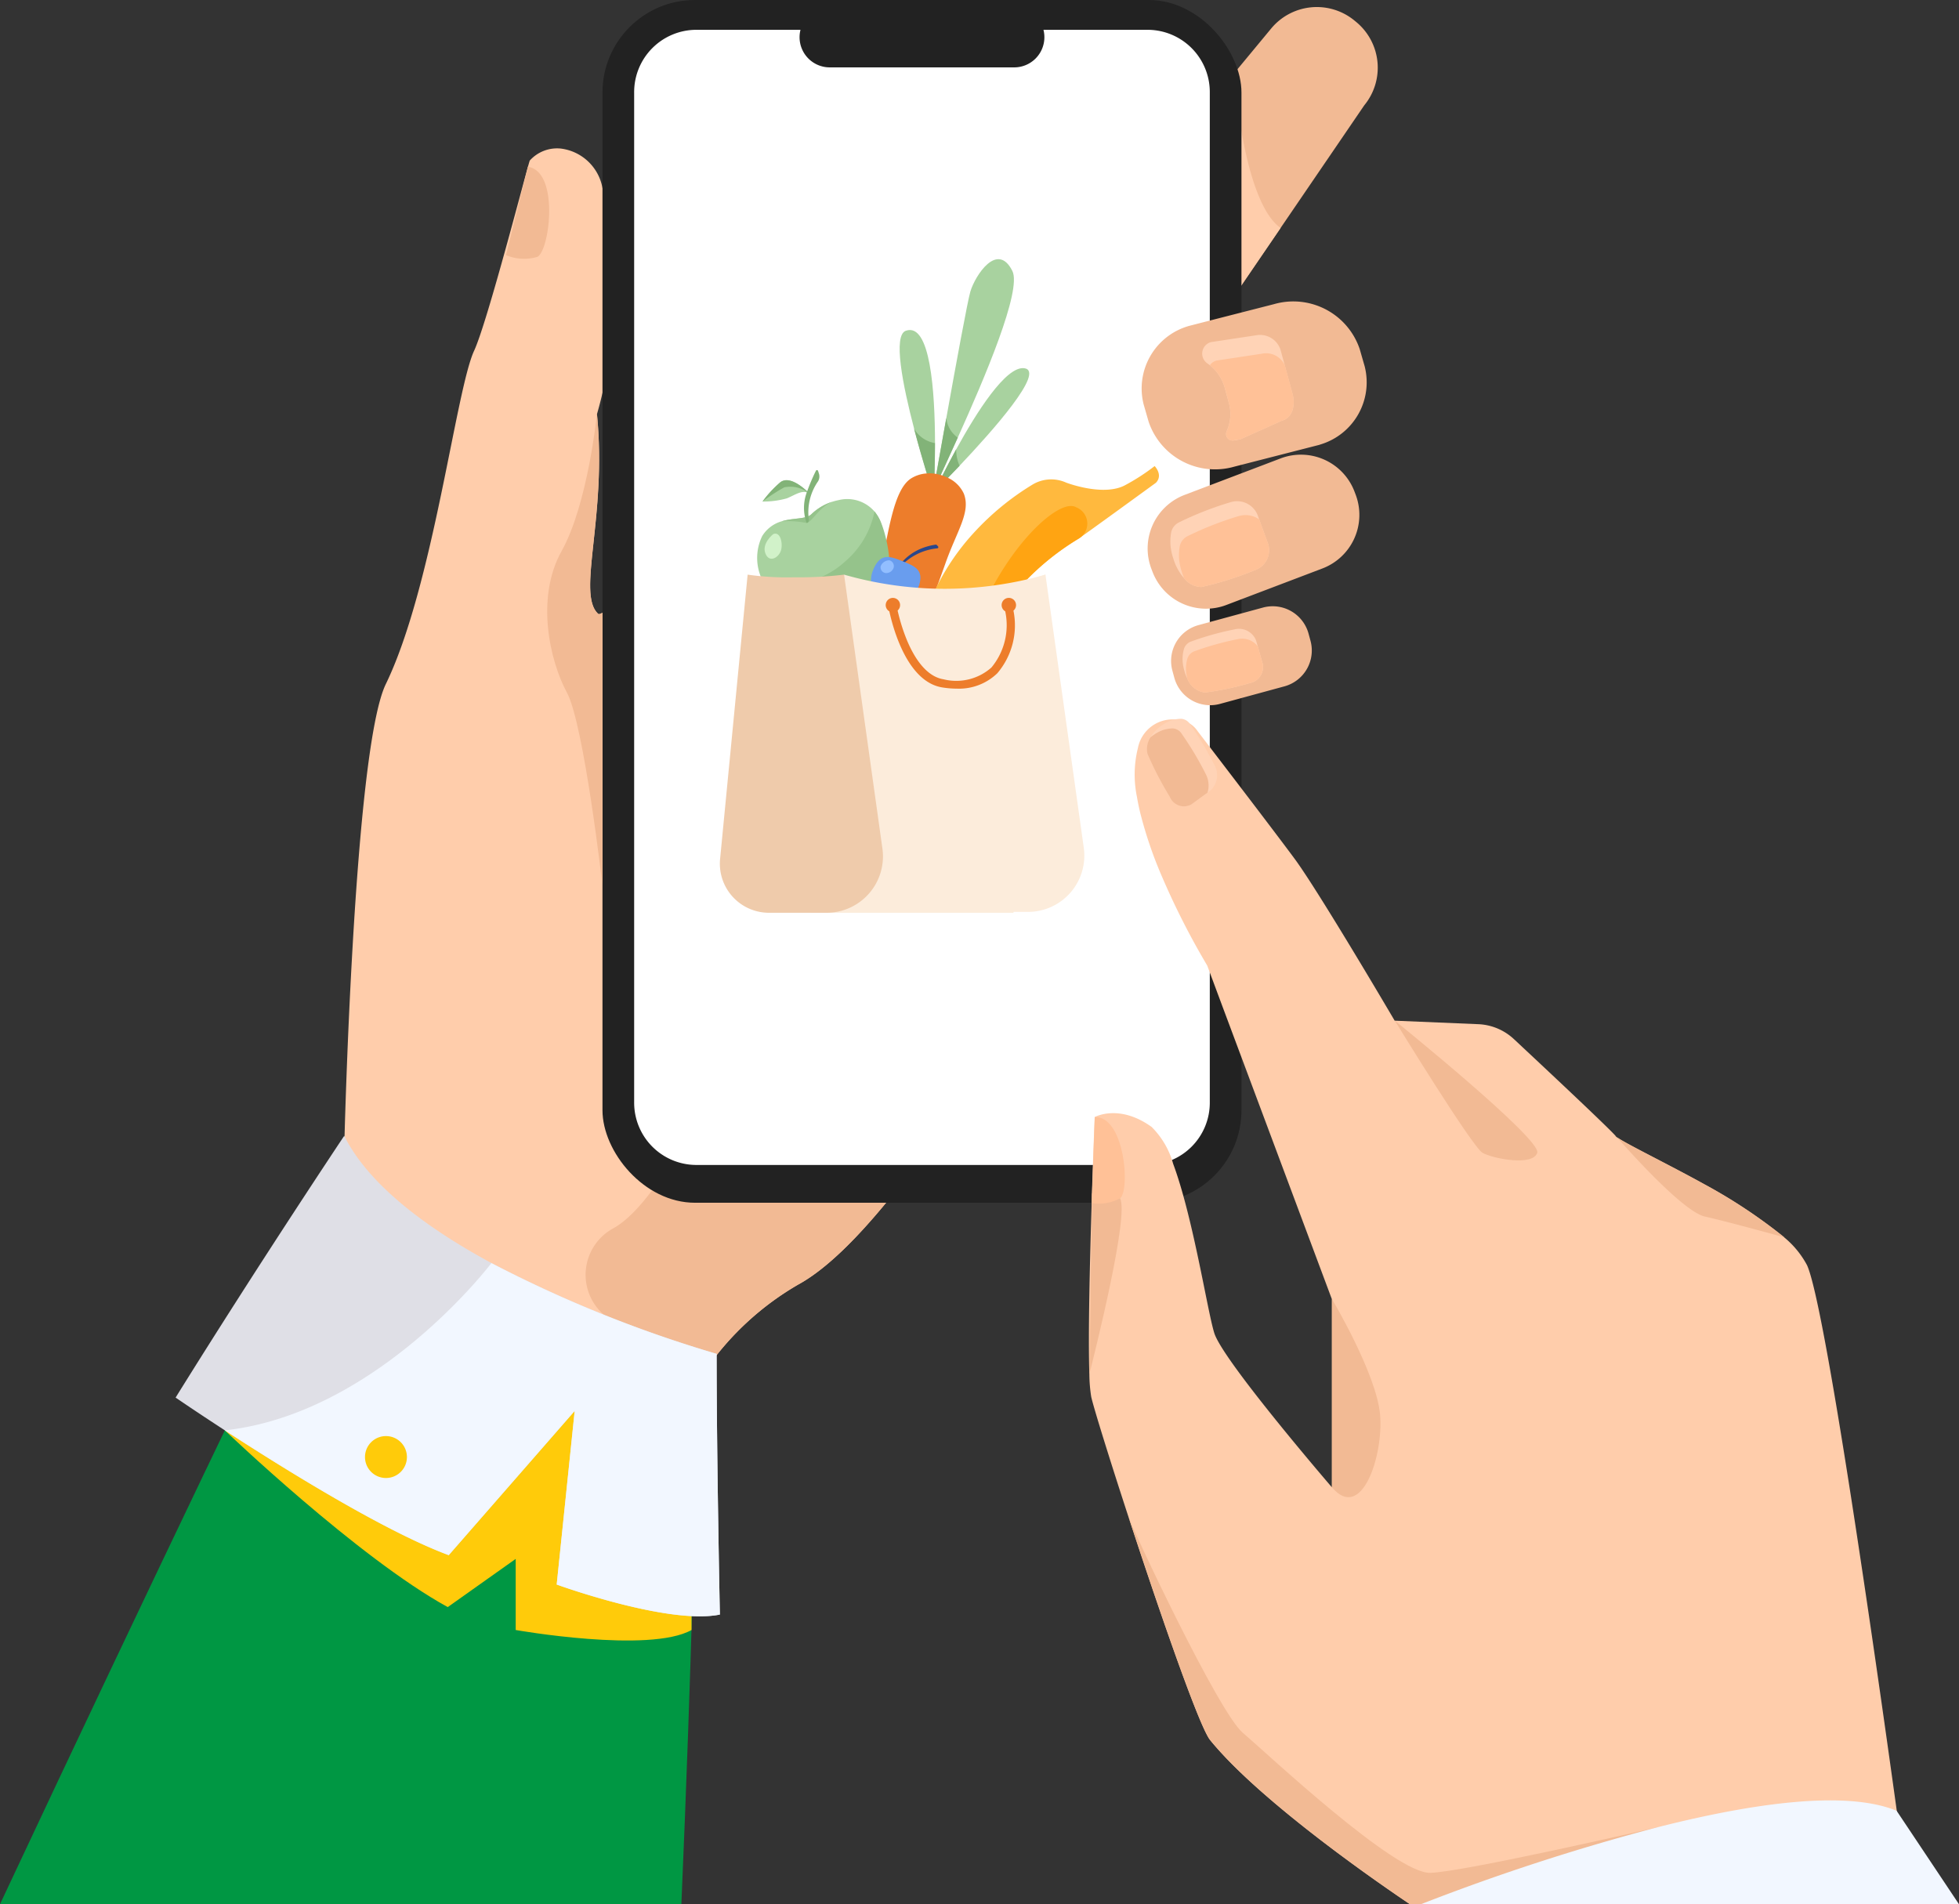 <svg xmlns="http://www.w3.org/2000/svg" width="148.18" height="144.051" viewBox="0 0 148.18 144.051"><rect x="0" y="0" width="148.18" height="144.051" fill="#333333" stroke="none"/><defs><style>.a{fill:#ffcdab;}.b{fill:#009743;}.c{fill:#f2ba94;}.d{fill:#222;}.e{fill:#fff;}.f{fill:#ffd3b6;}.g{fill:#ffc197;}.h{fill:#ffcb0a;}.i{fill:#dfdfe6;}.j{fill:#f2f7ff;}.k{fill:#a8d29f;}.l{fill:#82b378;}.m{fill:#ed7d2b;}.n{fill:#ffb93e;}.o{fill:#ffa412;}.p{fill:#d1f2c9;}.q{fill:#95c38b;}.r{fill:#2b478b;}.s{fill:#699dee;}.t{fill:#92beff;}.u{fill:#fcecdb;}.v{fill:#efcbab;}</style></defs><g transform="translate(-189.403 -223.386)"><path class="a" d="M682.126,433.421s-7.866,15.737-15.857,26.6c-3.179,4.323-6.379,7.874-9.109,9.355a21.769,21.769,0,0,0-6.808,6.2,49.709,49.709,0,0,0-7.087,14.548l-20.433-30.912s.7-30.217,3.151-35.272c3.576-7.366,5.3-22.248,6.677-25.211,1.019-2.2,3.929-13.552,4.208-14.386a2.774,2.774,0,0,1,2.347-.91,3.659,3.659,0,0,1,3.154,2.98,33.959,33.959,0,0,1-.415,17.11c.771,7.786-1.547,13.566.078,15.1.061.057.173.03.332-.071,2.817-1.809,20.3-27.3,22.453-27.847C667.092,390.116,682.126,433.421,682.126,433.421Z" transform="translate(-407.395 -148.809)"/><path class="b" d="M358.566,1450.816s-.278,13.737-1.075,32.238h-51.54c11.781-25.123,22.023-46.268,22.023-46.268S357.32,1437.682,358.566,1450.816Z" transform="translate(-116.548 -1115.623)"/><path class="c" d="M1334.509,260.62l-6.328,9.276-6.209,9.1a1.421,1.421,0,0,1-1.291.57c-1.49-.141-3.333-2.29-4.77-3.48l-.146-.12a4.482,4.482,0,0,1-.595-6.293l9.49-11.472h0l2.815-3.4a4.482,4.482,0,0,1,6.293-.595l.146.12A4.483,4.483,0,0,1,1334.509,260.62Z" transform="translate(-1041.913 -29.266)"/><path class="a" d="M1401.148,325.963l-6.209,9.1a1.421,1.421,0,0,1-1.291.57l3.979-21.365C1397.636,314.391,1398.313,323.977,1401.148,325.963Z" transform="translate(-1114.88 -85.333)"/><path class="c" d="M870.209,1294.422c-3.179,4.324-6.379,7.874-9.109,9.355a21.766,21.766,0,0,0-6.807,6.2c-2.154-1-4.608-2.182-7.008-3.348a4,4,0,0,1-.172-7.106l.082-.046c2.682-1.535,5.43-6.953,5.43-6.953Z" transform="translate(-611.335 -983.211)"/><path class="c" d="M773.436,400.224l-1.656,6.684a3.511,3.511,0,0,0,2.377.132C775.086,406.58,775.845,400.584,773.436,400.224Z" transform="translate(-544.105 -164.224)"/><g transform="translate(234.975 223.386)"><rect class="d" width="48.333" height="90.984" rx="7" transform="translate(0 0)"/><g transform="translate(2.396 2.255)"><path class="e" d="M933.331,278.858V355.3a4.711,4.711,0,0,1-4.68,4.714H894.468a4.71,4.71,0,0,1-4.679-4.714V278.858a4.71,4.71,0,0,1,4.679-4.714h34.183A4.711,4.711,0,0,1,933.331,278.858Z" transform="translate(-889.789 -274.144)"/></g><path class="d" d="M2.282,0H16.236a2.282,2.282,0,0,1,2.282,2.282v0a2.282,2.282,0,0,1-2.282,2.282H2.282A2.282,2.282,0,0,1,0,2.282v0A2.282,2.282,0,0,1,2.282,0Z" transform="translate(14.908 0.533)"/></g><g transform="translate(276.209 257.779)"><path class="c" d="M1375.742,673.911l-.943.359-6.345,2.411a4.046,4.046,0,0,1-.45.143,4.334,4.334,0,0,1-5.124-2.647l-.093-.244a4.335,4.335,0,0,1,2.5-5.575l5.916-2.248.43-.164.943-.359a4.334,4.334,0,0,1,5.574,2.5l.093.244A4.335,4.335,0,0,1,1375.742,673.911Z" transform="translate(-1362.506 -665.307)"/><path class="f" d="M1389.814,713.536a25.334,25.334,0,0,1-4,1.261,1.69,1.69,0,0,1-1.323-.662,3.912,3.912,0,0,1-.8-1.439,4.593,4.593,0,0,1-.217-.919,3.888,3.888,0,0,1,.035-1.093,1.09,1.09,0,0,1,.606-.779l0,0a25.037,25.037,0,0,1,3.848-1.509,1.672,1.672,0,0,1,2.074.927l.133.364.681,1.865A1.6,1.6,0,0,1,1389.814,713.536Z" transform="translate(-1381.73 -704.787)"/><path class="g" d="M1397.069,725.195a25.305,25.305,0,0,1-4,1.261,1.689,1.689,0,0,1-1.323-.662c-.053-.124-.1-.255-.148-.4a4.576,4.576,0,0,1-.217-.919,3.87,3.87,0,0,1,.035-1.093,1.09,1.09,0,0,1,.605-.779l0,0a25.017,25.017,0,0,1,3.848-1.509,1.824,1.824,0,0,1,1.558.247l.681,1.865A1.6,1.6,0,0,1,1397.069,725.195Z" transform="translate(-1388.985 -716.445)"/></g><g transform="translate(277.985 269.245)"><path class="c" d="M1392.7,810.925l-4.893,1.332a2.81,2.81,0,0,1-3.439-1.967l-.151-.554a2.81,2.81,0,0,1,1.967-3.439l4.893-1.332a2.81,2.81,0,0,1,3.439,1.967l.151.554A2.81,2.81,0,0,1,1392.7,810.925Z" transform="translate(-1384.12 -804.866)"/><path class="f" d="M1399.722,829.933a22.079,22.079,0,0,1-3.375.71,1.649,1.649,0,0,1-1.335-1.059,3.287,3.287,0,0,1-.25-.69,3.253,3.253,0,0,1-.109-.719,2.8,2.8,0,0,1,.109-.837.867.867,0,0,1,.553-.559l0,0a21.857,21.857,0,0,1,3.269-.912,1.384,1.384,0,0,1,1.633.846l.126.441.377,1.323A1.241,1.241,0,0,1,1399.722,829.933Z" transform="translate(-1393.786 -824.115)"/><path class="g" d="M1402.637,838.146a22.062,22.062,0,0,1-3.375.71,1.649,1.649,0,0,1-1.335-1.059,3.11,3.11,0,0,1-.1-.675,2.805,2.805,0,0,1,.109-.837.869.869,0,0,1,.553-.559l0,0a21.721,21.721,0,0,1,3.268-.91,1.477,1.477,0,0,1,1.5.551l.377,1.323A1.241,1.241,0,0,1,1402.637,838.146Z" transform="translate(-1396.701 -832.327)"/></g><path class="h" d="M512.935,1409.48s10.072,9.646,16.861,13.371l5.141-3.646v5.379s10.11,1.788,13.3,0v-14.668l-28.4-14.235Z" transform="translate(-306.526 -1077.894)"/><path class="i" d="M508.787,1328.727c-3.912.8-12.342-2.271-12.342-2.271l1.36-13.134-9.527,10.911c-4.848-1.8-12.431-6.512-16.936-9.442-2.243-1.459-3.724-2.477-3.724-2.477,6.357-10.23,12.753-19.8,12.753-19.8,1.877,3.755,6.32,7.015,11.135,9.623a94.691,94.691,0,0,0,17.036,6.867C508.54,1316.811,508.787,1328.727,508.787,1328.727Z" transform="translate(-264.932 -983.205)"/><g transform="translate(275.731 246.212)"><path class="c" d="M1370.25,535.319l-.106.036L1363.729,537a5.3,5.3,0,0,1-6.482-3.391l-.382-1.327a4.917,4.917,0,0,1,3.444-5.93l2.118-.544,4.3-1.1a5.3,5.3,0,0,1,6.482,3.391l.382,1.327A4.908,4.908,0,0,1,1370.25,535.319Z" transform="translate(-1356.69 -524.526)"/><path class="f" d="M1418.72,561.441l-3.116,1.4-.02,0a3.333,3.333,0,0,1-.377.078c-.052.008-.106.014-.158.02a.426.426,0,0,1-.066,0,.5.5,0,0,1-.43-.7,3.1,3.1,0,0,0,.176-2.113l-.074-.271a.022.022,0,0,0,0-.008l-.241-.885a3.32,3.32,0,0,0-1.13-1.722c-.064-.052-.13-.1-.2-.147a.9.9,0,0,1,.262-1.594l.02-.006,3.42-.517a1.628,1.628,0,0,1,1.891,1.266l.275,1.008.585,2.149C1419.766,560.255,1419.565,561.212,1418.72,561.441Z" transform="translate(-1408.1 -552.439)"/><path class="g" d="M1425.2,576.989l-3.116,1.4-.02,0c-.073.014-.3.052-.6.1a.5.5,0,0,1-.43-.7,3.1,3.1,0,0,0,.176-2.113l-.074-.271a.025.025,0,0,0,0-.008l-.241-.885a3.318,3.318,0,0,0-1.13-1.722.87.87,0,0,1,.49-.349l.02-.006,3.42-.517a1.555,1.555,0,0,1,1.74.883l.584,2.149C1426.243,575.8,1426.042,576.759,1425.2,576.989Z" transform="translate(-1414.576 -567.987)"/></g><path class="c" d="M813.947,663.617s-1.4-12.217-2.691-14.6-2.384-7.153-.4-10.7,2.673-10.366,2.673-10.366c.771,7.786-1.546,13.566.078,15.1.061.057.173.03.332-.071Z" transform="translate(-578.973 -373.244)"/><g transform="translate(240.968 227.701)"><path class="e" d="M959.108,329.55l-.487.35-.49-.346a.6.6,0,0,1,.977,0Z" transform="translate(-956.113 -326.829)"/><g transform="translate(1.323 1.619)"><path class="e" d="M950.853,318.93a1.447,1.447,0,0,0-1.185.616l.309.217a1.071,1.071,0,0,1,1.747-.007l.308-.221A1.449,1.449,0,0,0,950.853,318.93Z" transform="translate(-949.668 -318.93)"/></g><g transform="translate(0)"><path class="e" d="M936.076,299.22a3.063,3.063,0,0,0-2.508,1.3l.31.217a2.688,2.688,0,0,1,4.385-.016l.306-.221A3.061,3.061,0,0,0,936.076,299.22Z" transform="translate(-933.568 -299.22)"/></g><g transform="translate(0.72 0.887)"><path class="e" d="M944.116,310.01a2.192,2.192,0,0,0-1.788.923l.309.217a1.817,1.817,0,0,1,2.95-.011l.307-.219A2.19,2.19,0,0,0,944.116,310.01Z" transform="translate(-942.328 -310.01)"/></g></g><g transform="translate(271.771 277.76)"><path class="a" d="M1370.572,998.671h-37.8c-1.812-1.215-11.225-7.636-15.121-12.422-.825-1.015-3.844-9.756-6.164-16.854-1.448-4.433-2.625-8.227-2.824-9.1a11.316,11.316,0,0,1-.143-1.717v-.008c-.1-2.9.036-8.5.175-12.947V945.6l0-.058c.007-.2.012-.388.019-.578v-.007c0-.019,0-.039,0-.058.026-.772.05-1.5.073-2.162.058-1.655.107-2.9.128-3.387l.008-.227h0c.06-.034,1.878-1,4.308.747a6.321,6.321,0,0,1,1.624,2.778c.317.851.613,1.829.889,2.859,1.061,3.963,1.823,8.7,2.23,9.969.656,2.05,8.384,11.064,8.867,11.625l.023.028V952.9l-5.834-15.61-2.395-6.408-1.2-3.221a58.064,58.064,0,0,1-3.4-6.677,31.518,31.518,0,0,1-1.683-4.937c-.092-.388-.17-.771-.233-1.147v0a8.327,8.327,0,0,1,.073-3.692,2.672,2.672,0,0,1,2.813-2.162c.1,0,.2.012.293.023a2,2,0,0,1,.281.054,1.953,1.953,0,0,1,.486.2s0,0,0,0a1.969,1.969,0,0,1,.634.593s.825,1.077,1.932,2.525c.728.953,1.578,2.066,2.395,3.139,1.454,1.912,2.805,3.7,3.176,4.218,2.007,2.825,7.412,12.033,7.412,12.033l6.326.265a4.2,4.2,0,0,1,2.689,1.126c2.25,2.1,7.1,6.647,7.694,7.323,0,.222,3.769,2.034,6.681,3.648a39.891,39.891,0,0,1,6.039,4,6.976,6.976,0,0,1,1.761,2.133c1.356,2.952,5.036,28.626,6.795,41.318C1370.176,995.721,1370.543,998.46,1370.572,998.671Z" transform="translate(-1308.488 -908.994)"/><path class="c" d="M1590.113,1186.445s5.861,9.567,6.636,10,3.792,1.034,4.137,0S1590.113,1186.445,1590.113,1186.445Z" transform="translate(-1566.975 -1163.61)"/><path class="c" d="M1807.062,1301.14l-.03-.026a39.882,39.882,0,0,0-6.038-4c-2.673-1.482-6.069-3.13-6.607-3.562.621.709,4.985,5.649,6.665,6.019C1802.527,1299.9,1805.877,1300.814,1807.062,1301.14Z" transform="translate(-1754.466 -1261.918)"/><path class="c" d="M1532.249,1457.092v-14.236s3.382,5.657,3.64,8.76S1534.485,1459.74,1532.249,1457.092Z" transform="translate(-1513.865 -1398.954)"/><path class="f" d="M1363.558,914.408a25.584,25.584,0,0,1-1.684-3.245,1.623,1.623,0,0,1,.224-1.248,2.822,2.822,0,0,1,.887-.921,2.949,2.949,0,0,1,.623-.336,2.418,2.418,0,0,1,.8-.147.845.845,0,0,1,.681.4l0,0a24.78,24.78,0,0,1,1.834,3.073,1.577,1.577,0,0,1-.27,1.938l-.238.174-1.218.889A1.157,1.157,0,0,1,1363.558,914.408Z" transform="translate(-1357.445 -908.51)"/><path class="c" d="M1363.558,922.553a25.581,25.581,0,0,1-1.684-3.245,1.623,1.623,0,0,1,.224-1.248c.08-.066.165-.129.257-.192a2.95,2.95,0,0,1,.623-.336,2.418,2.418,0,0,1,.8-.147.846.846,0,0,1,.681.4l0,0a24.8,24.8,0,0,1,1.834,3.073,1.872,1.872,0,0,1,.122,1.383l-1.218.889A1.157,1.157,0,0,1,1363.558,922.553Z" transform="translate(-1357.445 -916.655)"/><path class="c" d="M1385.1,1667.055l-11.291,5.846H1366.3c-1.812-1.215-11.226-7.636-15.121-12.422-.825-1.015-3.844-9.756-6.164-16.854v0c.308.942,6.783,14.733,8.627,16.3s11.524,10.694,14.2,10.6c2.589-.089,16.376-3.262,17.23-3.458Z" transform="translate(-1342.009 -1583.224)"/><path class="j" d="M1654.767,1912.235H1614.06a163.524,163.524,0,0,1,17.949-5.837l.038-.009c6.954-1.759,14.113-2.825,18-1.226l.028.042Z" transform="translate(-1588.954 -1822.559)"/><path class="c" d="M1309.1,1343.221h0c.686-.252,1.649-.417,2.118.365.729,1.218-1.98,11.961-2.318,13.312Z" transform="translate(-1308.868 -1307.313)"/><path class="g" d="M1311.27,1275.253l-.233,6.5a3.328,3.328,0,0,0,2.143-.358C1313.957,1280.814,1313.546,1275.177,1311.27,1275.253Z" transform="translate(-1310.828 -1245.121)"/></g><path class="j" d="M550.384,1436.235c-3.911.8-12.342-2.27-12.342-2.27l1.36-13.134-9.527,10.911c-4.848-1.8-12.431-6.512-16.936-9.442,11.545-1.258,20.164-12.652,20.164-12.652a94.694,94.694,0,0,0,17.036,6.867C550.137,1424.32,550.384,1436.235,550.384,1436.235Z" transform="translate(-306.53 -1090.714)"/><path class="h" d="M641.985,1570.51a1.586,1.586,0,1,1,1.571,1.6A1.586,1.586,0,0,1,641.985,1570.51Z" transform="translate(-424.974 -1236.918)"/><g transform="translate(243.854 242.991)"><g transform="translate(0 0)"><g transform="translate(2.816)"><g transform="translate(8.339)"><g transform="translate(2.439)"><path class="k" d="M1120.685,450.322c0,.054,0,.082,0,.082l-.026-.08c-.141-.434-.828-2.575-1.454-4.959-.865-3.3-1.612-7.062-.629-7.409,1.862-.66,2.2,4.611,2.21,8.5C1120.785,448.371,1120.705,449.951,1120.685,450.322Z" transform="translate(-1118.105 -432.54)"/><path class="k" d="M1150.745,386.168c-.672,1.492-1.256,2.748-1.591,3.5-.146.328-.245.56-.282.674.032-.186.12-.684.246-1.393h0c.188-1.063.461-2.6.761-4.265.727-4.051,1.613-8.879,1.819-9.569.364-1.217,2.045-3.809,3.176-1.554C1155.608,375.025,1152.772,381.67,1150.745,386.168Z" transform="translate(-1146.343 -372.669)"/><path class="k" d="M1152.261,480.39c-.7.734-1.28,1.329-1.606,1.658-.178.18-.28.28-.28.28s.178-.379.481-.986c.287-.573.685-1.347,1.15-2.195,1.525-2.778,3.77-6.339,5.161-6.134C1158.756,473.248,1154.781,477.73,1152.261,480.39Z" transform="translate(-1147.724 -464.762)"/><path class="l" d="M1132.922,533.726l-.031,0c-.141-.434-.828-2.575-1.454-4.959a2.248,2.248,0,0,0,1.58,1.09C1133.021,531.775,1132.941,533.355,1132.922,533.726Z" transform="translate(-1130.342 -515.944)"/><path class="l" d="M1153.49,520.378c-.673,1.492-1.256,2.748-1.591,3.5a6.087,6.087,0,0,1-.037-.719h0c.188-1.063.461-2.6.761-4.265A2.066,2.066,0,0,0,1153.49,520.378Z" transform="translate(-1149.089 -506.879)"/><path class="l" d="M1155.384,549.005c-.7.734-1.28,1.329-1.606,1.658a4.444,4.444,0,0,1,.2-.705c.287-.573.685-1.347,1.15-2.2A3.038,3.038,0,0,0,1155.384,549.005Z" transform="translate(-1150.847 -533.377)"/></g><path class="k" d="M1148.675,587.781c-.01.052-.014.08-.014.08S1148.659,587.83,1148.675,587.781Z" transform="translate(-1143.709 -570.107)"/><path class="m" d="M1094.323,576.67c-1.166,3.3-2.619,6.907-2.619,6.907l-3.281-.983s.384-2.447.948-5.17c.658-3.175,1.033-6.378,2.382-7.212a2.547,2.547,0,0,1,1.164-.365,2.84,2.84,0,0,1,.587.017l.136.021a3.074,3.074,0,0,1,.335.079q.064.018.127.04a3.176,3.176,0,0,1,.419.177,2.449,2.449,0,0,1,1.2,1.193C1096.266,572.786,1095.2,574.173,1094.323,576.67Z" transform="translate(-1088.423 -553.639)"/></g><g transform="translate(11.717 15.654)"><path class="n" d="M1130.458,574.623a19.826,19.826,0,0,0-.764,8.545,1.711,1.711,0,0,0,1.374,1.479c.506,0,1.506-.923,2.077-2.1a4.411,4.411,0,0,0,.355-1.013c.573-2.717,1.634-5.989,2.949-7.661a19.671,19.671,0,0,1,5.65-5.16h0c.24-.138,5.894-4.255,5.894-4.255.562-.595-.1-1.261-.1-1.261a15.492,15.492,0,0,1-2.175,1.414c-1.638.943-4.515-.162-4.515-.162a2.744,2.744,0,0,0-2.555.153,20.277,20.277,0,0,0-4.393,3.6A17.653,17.653,0,0,0,1130.458,574.623Z" transform="translate(-1129.54 -563.199)"/><path class="o" d="M1173.525,615.231c.573-2.717,1.633-5.989,2.949-7.661a19.667,19.667,0,0,1,5.65-5.16h0a1.323,1.323,0,0,0-.139-2.4c-1.828-1.1-9.292,7.105-8.815,16.235A4.418,4.418,0,0,0,1173.525,615.231Z" transform="translate(-1169.565 -596.893)"/></g><g transform="translate(0 15.956)"><path class="k" d="M995.755,598.916a6.1,6.1,0,0,1-.868,1.067,8.235,8.235,0,0,1-5.949,2.2,7.746,7.746,0,0,1-1.632-2.381h0a3.782,3.782,0,0,1,0-3.3,2.542,2.542,0,0,1,1.478-1.122c.912-.277,1.845-.134,2.252-.541a4.048,4.048,0,0,1,1.6-.945c.1-.033.207-.062.312-.086h0c.044-.01.087-.02.131-.028h0a2.719,2.719,0,0,1,2.722.859,3.092,3.092,0,0,1,.447.732A3.8,3.8,0,0,1,995.755,598.916Z" transform="translate(-986.922 -591.507)"/><path class="p" d="M994.48,625.413s-.864.678-.6,1.429.948.4,1.161-.116S995.048,625.161,994.48,625.413Z" transform="translate(-993.263 -620.569)"/><path class="q" d="M1000.1,604.989a3.1,3.1,0,0,1,.447.733c.461,1.036,1.093,3.783.332,4.978l-1.021.934c-1.3,1.277-4.008.922-6.626.9a7.751,7.751,0,0,1-1.632-2.381h0a6.379,6.379,0,0,0,6.29-1.394A6.692,6.692,0,0,0,1000.1,604.989Z" transform="translate(-991.218 -601.858)"/><g transform="translate(0.404 0.765)"><path class="k" d="M995.382,577.185c-.535-.319-1.076.129-1.7.374a6.6,6.6,0,0,1-1.837.241,8.769,8.769,0,0,1,1.312-1.427C993.968,575.663,995.382,577.185,995.382,577.185Z" transform="translate(-991.841 -576.185)"/><path class="l" d="M995.382,577.185a2.3,2.3,0,0,0-1.885-.463,13.658,13.658,0,0,0-1.655,1.079,8.769,8.769,0,0,1,1.312-1.427C993.968,575.663,995.382,577.185,995.382,577.185Z" transform="translate(-991.841 -576.185)"/></g><path class="q" d="M1011.848,596.87a4.047,4.047,0,0,1,1.6-.945c-1.068.4-1.657,1.754-2.062,1.6a7.146,7.146,0,0,0-1.792-.111C1010.508,597.134,1011.441,597.277,1011.848,596.87Z" transform="translate(-1007.733 -593.539)"/><path class="q" d="M1060.443,594.537c-.034.01-.077.019-.131.029C1060.356,594.555,1060.4,594.546,1060.443,594.537Z" transform="translate(-1054.282 -592.265)"/><g transform="translate(3.541)"><path class="l" d="M1030.208,570.836h0a3.389,3.389,0,0,1,.058-2.35,14.9,14.9,0,0,1,.662-1.558.087.087,0,0,1,.161.011l.065.2a.712.712,0,0,1-.066.592,4.107,4.107,0,0,0-.7,2.879C1030.426,570.726,1030.269,570.971,1030.208,570.836Z" transform="translate(-1030.019 -566.88)"/></g></g></g><g transform="translate(11.45 21.596)"><g transform="translate(2.04)"><path class="r" d="M1116.94,637.255l-.107-.043a3.952,3.952,0,0,1,1.78-1.406,4.682,4.682,0,0,1,1.053-.278.1.1,0,0,1,.093.036l.09.1a.088.088,0,0,1-.054.143A4.372,4.372,0,0,0,1116.94,637.255Z" transform="translate(-1116.833 -635.528)"/></g><path class="s" d="M1092.147,647.925c.541-1.351,1.3-1.046,2.241-.671s1.7.681,1.16,2.032a1.832,1.832,0,1,1-3.4-1.361Z" transform="translate(-1092.008 -645.997)"/><path class="t" d="M1100.594,650.381a.7.7,0,0,1,.666-.463.454.454,0,0,1,.321.547.591.591,0,0,1-.61.417A.443.443,0,0,1,1100.594,650.381Z" transform="translate(-1099.884 -648.733)"/></g><path class="u" d="M1147.445,663.131l2.9,20.662a4.259,4.259,0,0,1-4.218,4.851h-4.37a3.707,3.707,0,0,1-3.685-4.11l2.455-19.22Z" transform="translate(-1122.818 -639.267)"/><path class="u" d="M1039.175,663.131a27.625,27.625,0,0,0,15.233,0l-2.417,25.578h-15.306Z" transform="translate(-1029.781 -639.267)"/><path class="v" d="M962.043,663.131l2.9,20.715a4.266,4.266,0,0,1-4.218,4.864h-4.37a3.713,3.713,0,0,1-3.685-4.12l2.078-21.458a21.057,21.057,0,0,0,3.513.2A28.023,28.023,0,0,0,962.043,663.131Z" transform="translate(-952.648 -639.267)"/><path class="m" d="M1115.188,685.085a.545.545,0,1,0-.818.471,5.015,5.015,0,0,1-1.042,4.249,4,4,0,0,1-3.624.894c-1.358-.219-2.252-1.722-2.763-2.944a14.181,14.181,0,0,1-.711-2.259.544.544,0,1,0-.626.062c.293,1.344,1.377,5.332,4,5.755a6.907,6.907,0,0,0,1.1.092,4.167,4.167,0,0,0,3.067-1.163,5.594,5.594,0,0,0,1.221-4.739A.543.543,0,0,0,1115.188,685.085Z" transform="translate(-1092.785 -658.917)"/></g></g></g></svg>